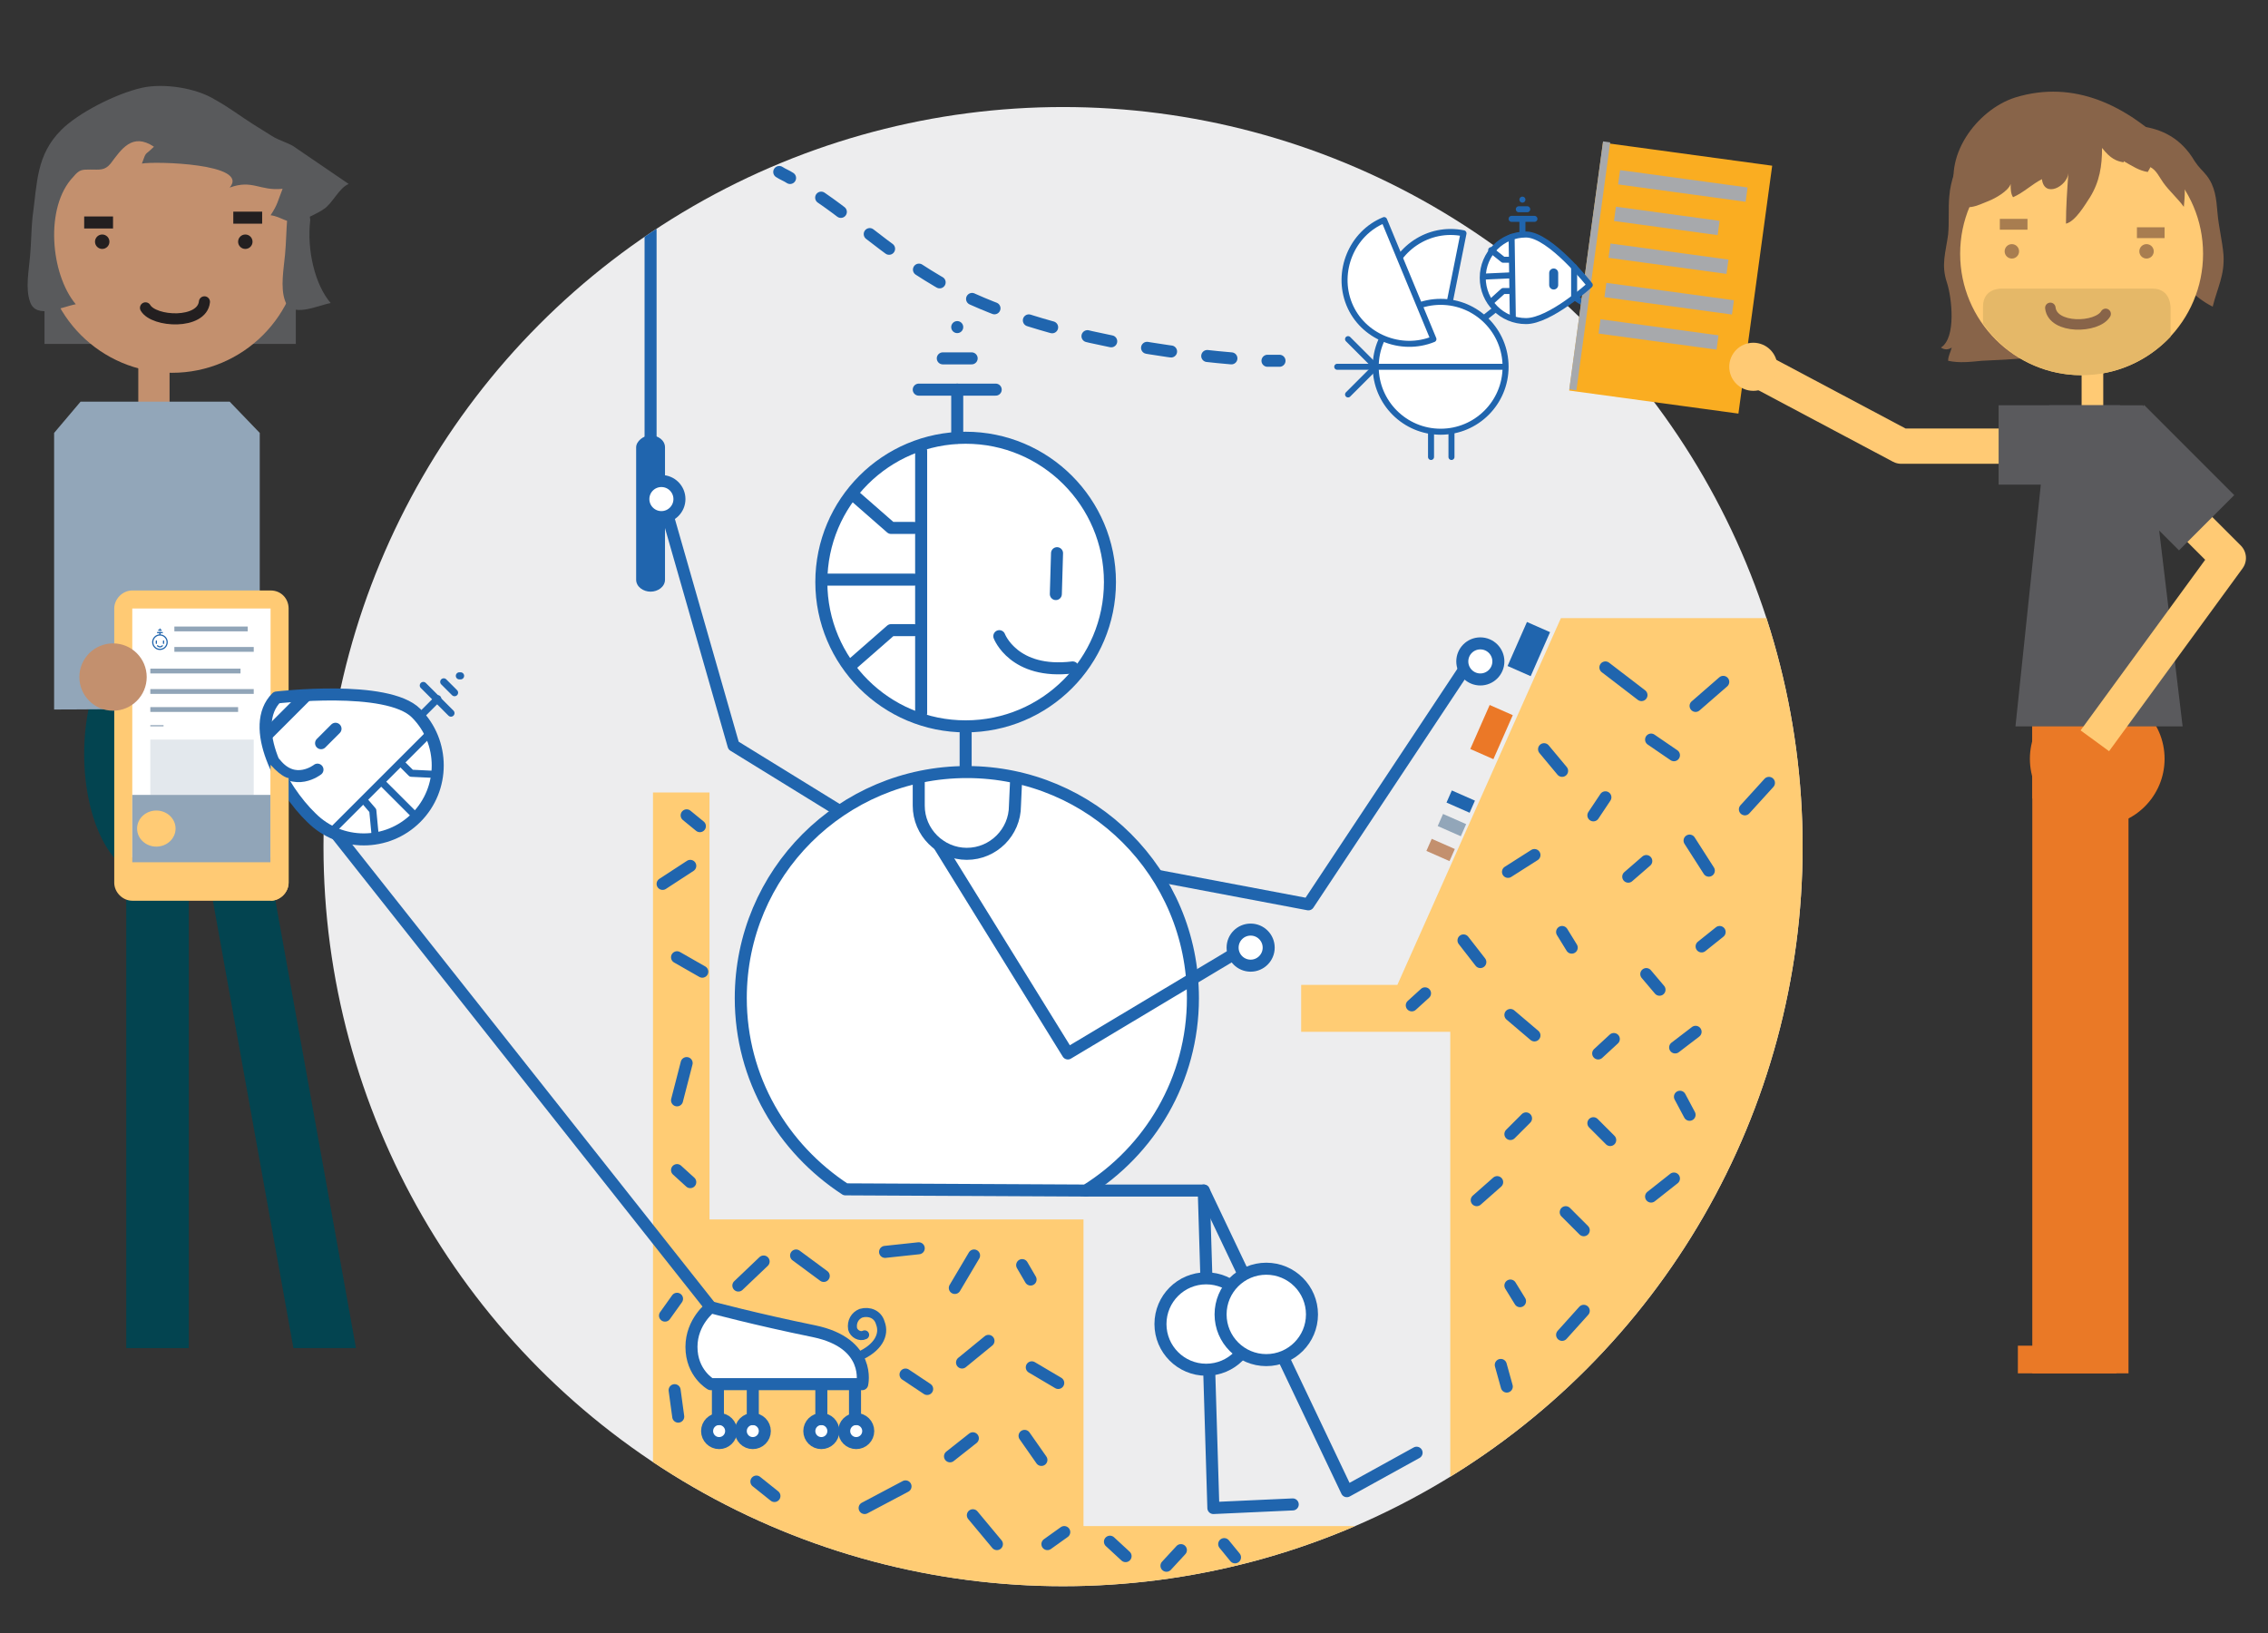 <?xml version="1.0" encoding="utf-8"?>
<!-- Generator: Adobe Illustrator 24.0.0, SVG Export Plug-In . SVG Version: 6.00 Build 0)  -->
<svg version="1.1" id="Layer_1" xmlns="http://www.w3.org/2000/svg" xmlns:xlink="http://www.w3.org/1999/xlink" x="0px" y="0px"
	 viewBox="0 0 188.6 135.8" style="enable-background:new 0 0 188.6 135.8;" xml:space="preserve">
<rect x="0" y="0" width="188.6" height="135.8" fill="#333333" stroke="none"/>
<style type="text/css">
	.st0{clip-path:url(#SVGID_2_);fill:#EDEDEE;}
	.st1{clip-path:url(#SVGID_4_);}
	.st2{fill:none;stroke:#2065AE;stroke-linecap:round;stroke-linejoin:round;stroke-miterlimit:10;}
	.st3{fill:#FFFFFF;stroke:#2065AE;stroke-linecap:round;stroke-linejoin:round;stroke-miterlimit:10;}
	.st4{fill:#FFCC74;}
	.st5{fill:#2065AE;}
	.st6{fill:#EB7827;}
	.st7{fill:#92A6B9;}
	.st8{fill:#C3906E;}
	.st9{clip-path:url(#SVGID_6_);}
	.st10{fill:#034450;}
	.st11{fill:#595A5C;}
	.st12{fill:#231F20;}
	.st13{fill:none;stroke:#231F20;stroke-width:0.923;stroke-linecap:round;stroke-linejoin:round;stroke-miterlimit:10;}
	.st14{fill:#FFCA74;}
	.st15{fill:#FFFFFF;}
	.st16{fill:none;}
	.st17{fill:#91A5B8;}
	.st18{fill:#E3E8ED;}
	.st19{fill:none;stroke:#2165AD;stroke-width:0.1;stroke-linecap:round;stroke-linejoin:round;stroke-miterlimit:10;}
	.st20{fill:#FFFFFF;stroke:#2165AD;stroke-width:0.1;stroke-linecap:round;stroke-linejoin:round;stroke-miterlimit:10;}
	.st21{fill:#FFCB75;}
	.st22{fill:#FFFFFF;stroke:#2165AD;stroke-linecap:round;stroke-linejoin:round;stroke-miterlimit:10;}
	.st23{fill:none;stroke:#2165AD;stroke-width:0.592;stroke-linecap:round;stroke-linejoin:round;stroke-miterlimit:10;}
	.st24{fill:none;stroke:#2165AD;stroke-linecap:round;stroke-linejoin:round;stroke-miterlimit:10;}
	.st25{fill:none;stroke:#2165AD;stroke-width:0.75;stroke-linecap:round;stroke-linejoin:round;stroke-miterlimit:10;}
	.st26{fill:none;stroke:#2065AE;stroke-width:0.5;stroke-linecap:round;stroke-linejoin:round;stroke-miterlimit:10;}
	.st27{fill:#FAAD21;}
	.st28{fill:#A7A9AC;}
	.st29{fill:#FFFFFF;stroke:#2065AE;stroke-width:0.5;stroke-linecap:round;stroke-linejoin:round;stroke-miterlimit:10;}
	.st30{fill:none;stroke:#2065AE;stroke-width:0.75;stroke-linecap:round;stroke-linejoin:round;stroke-miterlimit:10;}
	.st31{fill:none;stroke:#2065AE;stroke-linecap:round;stroke-linejoin:round;}
	.st32{fill:none;stroke:#2065AE;stroke-linecap:round;stroke-linejoin:round;stroke-dasharray:2.02,3.03;}
	.st33{fill:#EA7926;}
	.st34{fill:#886449;}
	.st35{fill:#E5B868;}
	.st36{fill:#A87D50;}
	.st37{fill:none;stroke:#886449;stroke-width:0.87;stroke-linecap:round;stroke-linejoin:round;stroke-miterlimit:10;}
	.st38{fill:#5A5A5D;}
	.st39{fill:none;stroke:#FFCA74;stroke-width:2.932;stroke-linejoin:round;stroke-miterlimit:10;}
</style>
<g>
	<g>
		<g>
			<g>
				<defs>
					<circle id="SVGID_1_" cx="88.4" cy="70.4" r="61.5"/>
				</defs>
				<clipPath id="SVGID_2_">
					<use xlink:href="#SVGID_1_"  style="overflow:visible;"/>
				</clipPath>
				<circle class="st0" cx="88.4" cy="70.4" r="61.5"/>
			</g>
		</g>
		<g>
			<g>
				<defs>
					<circle id="SVGID_3_" cx="88.4" cy="70.4" r="61.5"/>
				</defs>
				<clipPath id="SVGID_4_">
					<use xlink:href="#SVGID_3_"  style="overflow:visible;"/>
				</clipPath>
				<g class="st1">
					<g>
						<polyline class="st2" points="82.9,70.3 108.8,75.2 121.8,55.6 						"/>
						<line class="st2" x1="80.3" y1="60.2" x2="80.3" y2="64.6"/>
						<circle class="st3" cx="80.3" cy="48.4" r="12"/>
						<path class="st3" d="M90.3,99c5.3-3.3,8.9-9.2,8.9-16c0-10.4-8.4-18.8-18.8-18.8S61.6,72.6,61.6,83c0,6.7,3.5,12.5,8.7,15.9
							L90.3,99z"/>
						<g>
							<polyline class="st2" points="107.5,125.1 100.9,125.4 100.1,99 90.3,99 							"/>
							<circle class="st3" cx="100.3" cy="110.1" r="3.8"/>
						</g>
						<g>
							<polyline class="st2" points="100.1,99 112,124 117.8,120.8 							"/>
							<circle class="st3" cx="105.3" cy="109.3" r="3.8"/>
						</g>
						<path class="st2" d="M83.1,52.9c0,0,1.2,3.2,6.1,2.6"/>
						<line class="st2" x1="76.6" y1="37.5" x2="76.6" y2="59.3"/>
						<polyline class="st2" points="76,43.9 74.1,43.9 70.9,41.1 						"/>
						<polyline class="st2" points="76,52.4 74.1,52.4 70.9,55.2 						"/>
						<line class="st2" x1="68.7" y1="48.2" x2="76" y2="48.2"/>
						<path class="st2" d="M84.5,64.8L84.4,67c0,2.2-1.8,4-4,4s-4-1.8-4-4v-2.2"/>
						<line class="st2" x1="87.9" y1="46" x2="87.8" y2="49.4"/>
						<circle class="st3" cx="123.1" cy="55" r="1.5"/>
						<g>
							<line class="st2" x1="79.6" y1="32.4" x2="79.6" y2="36.4"/>
							<line class="st2" x1="76.4" y1="32.4" x2="82.8" y2="32.4"/>
							<line class="st2" x1="78.4" y1="29.8" x2="80.8" y2="29.8"/>
							<line class="st2" x1="79.6" y1="27.2" x2="79.6" y2="27.2"/>
						</g>
						<polyline class="st2" points="78.1,70.3 88.8,87.6 103.5,78.8 						"/>
						<polygon class="st4" points="54.3,127.2 54.3,65.9 59,65.9 59,101.4 90.1,101.4 90.1,126.9 120.6,126.9 120.6,85.8 
							108.2,85.8 108.2,81.9 116.2,81.9 129.8,51.4 157.2,51.4 157.2,140.3 54.4,140.3 						"/>
						<g>
							
								<rect x="125.2" y="52.9" transform="matrix(0.403 -0.915 0.915 0.403 26.506 148.62)" class="st5" width="4" height="2.1"/>
							
								<rect x="122.1" y="59.8" transform="matrix(0.403 -0.915 0.915 0.403 18.342 149.905)" class="st6" width="4" height="2.1"/>
							
								<rect x="121" y="65.6" transform="matrix(0.403 -0.915 0.915 0.403 11.5 151.015)" class="st5" width="1.1" height="2.1"/>
							
								<rect x="120.2" y="67.6" transform="matrix(0.403 -0.915 0.915 0.403 9.261 151.431)" class="st7" width="1.1" height="2.1"/>
							
								<rect x="119.3" y="69.6" transform="matrix(0.403 -0.915 0.915 0.403 6.853 151.869)" class="st8" width="1.1" height="2.1"/>
						</g>
						<circle class="st3" cx="104" cy="78.8" r="1.5"/>
					</g>
					<line class="st2" x1="133.5" y1="55.5" x2="136.5" y2="57.8"/>
					<line class="st2" x1="143.3" y1="56.7" x2="141" y2="58.7"/>
					<line class="st2" x1="128.4" y1="62.3" x2="129.9" y2="64.1"/>
					<line class="st2" x1="133.5" y1="66.3" x2="132.5" y2="67.8"/>
					<line class="st2" x1="137.3" y1="61.5" x2="139.2" y2="62.8"/>
					<line class="st2" x1="147.1" y1="65.1" x2="145.1" y2="67.3"/>
					<line class="st2" x1="140.5" y1="69.9" x2="142.1" y2="72.4"/>
					<line class="st2" x1="143" y1="77.5" x2="141.5" y2="78.7"/>
					<line class="st2" x1="129.9" y1="77.5" x2="130.7" y2="78.8"/>
					<line class="st2" x1="127.6" y1="71.1" x2="125.4" y2="72.5"/>
					<line class="st2" x1="121.7" y1="78.2" x2="123.1" y2="80"/>
					<line class="st2" x1="118.5" y1="82.6" x2="117.4" y2="83.6"/>
					<line class="st2" x1="125.6" y1="84.4" x2="127.6" y2="86.1"/>
					<line class="st2" x1="141" y1="85.8" x2="139.3" y2="87.1"/>
					<line class="st2" x1="136.9" y1="81" x2="138" y2="82.3"/>
					<line class="st2" x1="132.5" y1="93.4" x2="133.9" y2="94.8"/>
					<line class="st2" x1="126.9" y1="93" x2="125.6" y2="94.3"/>
					<line class="st2" x1="130.2" y1="100.8" x2="131.7" y2="102.3"/>
					<line class="st2" x1="139.2" y1="98" x2="137.3" y2="99.5"/>
					<line class="st2" x1="125.6" y1="106.9" x2="126.4" y2="108.2"/>
					<line class="st2" x1="131.7" y1="109" x2="129.9" y2="111"/>
					<line class="st2" x1="124.8" y1="113.5" x2="125.3" y2="115.3"/>
					<line class="st2" x1="124.5" y1="98.3" x2="122.8" y2="99.8"/>
					<line class="st2" x1="139.7" y1="91.2" x2="140.5" y2="92.7"/>
					<line class="st2" x1="134.2" y1="86.4" x2="132.9" y2="87.6"/>
					<line class="st2" x1="136.9" y1="71.6" x2="135.4" y2="72.9"/>
					<line class="st2" x1="85" y1="105.2" x2="85.7" y2="106.4"/>
					<line class="st2" x1="81" y1="104.4" x2="79.4" y2="107.1"/>
					<line class="st2" x1="82.2" y1="111.5" x2="80" y2="113.3"/>
					<line class="st2" x1="85.2" y1="119.4" x2="86.6" y2="121.4"/>
					<line class="st2" x1="80.9" y1="119.6" x2="79" y2="121.1"/>
					<line class="st2" x1="80.9" y1="126" x2="82.9" y2="128.4"/>
					<line class="st2" x1="75.3" y1="123.6" x2="71.9" y2="125.4"/>
					<line class="st2" x1="62.9" y1="123.2" x2="64.4" y2="124.4"/>
					<line class="st2" x1="66.2" y1="104.4" x2="68.5" y2="106.1"/>
					<line class="st2" x1="63.5" y1="104.9" x2="61.4" y2="106.9"/>
					<line class="st2" x1="56.3" y1="97.3" x2="57.4" y2="98.3"/>
					<line class="st2" x1="57.1" y1="88.4" x2="56.3" y2="91.5"/>
					<line class="st2" x1="56.3" y1="79.6" x2="58.4" y2="80.8"/>
					<line class="st2" x1="57.4" y1="72" x2="55.1" y2="73.5"/>
					<line class="st2" x1="57.1" y1="67.8" x2="58.2" y2="68.7"/>
					<line class="st2" x1="56.3" y1="108" x2="55.3" y2="109.4"/>
					<line class="st2" x1="56.1" y1="115.6" x2="56.4" y2="117.8"/>
					<line class="st2" x1="75.3" y1="114.3" x2="77.1" y2="115.5"/>
					<line class="st2" x1="76.4" y1="103.8" x2="73.6" y2="104.1"/>
					<line class="st2" x1="85.8" y1="113.7" x2="88" y2="115"/>
					<line class="st2" x1="88.5" y1="127.4" x2="87.1" y2="128.4"/>
					<line class="st2" x1="92.3" y1="128.2" x2="93.6" y2="129.4"/>
					<line class="st2" x1="98.2" y1="128.9" x2="97" y2="130.2"/>
					<line class="st2" x1="101.8" y1="128.4" x2="102.7" y2="129.5"/>
				</g>
			</g>
		</g>
		<g>
			<g>
				<defs>
					<circle id="SVGID_5_" cx="88.4" cy="70.4" r="61.5"/>
				</defs>
				<clipPath id="SVGID_6_">
					<use xlink:href="#SVGID_5_"  style="overflow:visible;"/>
				</clipPath>
				<g class="st9">
					<g>
						<path class="st5" d="M55.3,48.2v-11c0-0.6-0.6-1-1.2-1s-1.2,0.5-1.2,1v11c0,0.6,0.6,1,1.2,1S55.3,48.8,55.3,48.2z"/>
					</g>
					<line class="st2" x1="54.1" y1="37.4" x2="54.1" y2="16.9"/>
				</g>
			</g>
		</g>
	</g>
	<ellipse class="st10" cx="12.2" cy="62.7" rx="5.2" ry="10.1"/>
	<g>
		<g>
			<rect x="3.7" y="22.9" class="st11" width="20.9" height="5.7"/>
			<rect x="11.5" y="28.2" class="st8" width="2.6" height="5.5"/>
			<circle class="st8" cx="14.3" cy="20.3" r="10.7"/>
			<circle class="st12" cx="8.5" cy="20.1" r="0.6"/>
			<circle class="st12" cx="20.4" cy="20.1" r="0.6"/>
			<rect x="19.4" y="17.6" class="st12" width="2.4" height="1"/>
			<rect x="7" y="18" class="st12" width="2.4" height="1"/>
			<path class="st13" d="M12.1,25.6c0.7,1.2,4.7,1.4,4.9-0.5"/>
			<path class="st11" d="M29,15.3c-0.8,0.3-1.4,1.7-2.1,2.1c-0.4,0.3-1.5,0.8-2,1c-0.9,0.3-1.5-0.4-2.4-0.5c0.6-0.9,0.6-1.2,1-2.2
				c-1.9,0.2-2.5-0.8-4.4-0.1c1.7-2-6.2-2.2-7.3-2c0.4-1.1,0.2-0.6,1-1.4c-1.8-1.2-2.7,0.2-3.6,1.4c-0.5,0.6-0.9,0.5-1.7,0.5
				c-0.7,0-0.9,0-1.4,0.6c-2.4,2.5-1.9,8.1,0.2,10.6c-1.1,0.2-3.3,1.3-3.8-0.2c-0.4-1.1-0.1-2.6,0-3.8c0.1-1.1,0.1-2.2,0.2-3.2
				c0.4-2.9,0.3-5.2,2.4-7.3c1.4-1.4,4.5-3,6.7-3.5c1.8-0.4,4.5,0,6.1,1c1.1,0.6,2,1.3,3.1,2c0.5,0.3,1.1,0.7,1.6,1
				c0.6,0.4,1.5,0.6,2,1"/>
			<g>
				<path class="st11" d="M23.9,18c-0.1,1.1-0.1,2.2-0.2,3.2c-0.1,1.1-0.4,2.7,0,3.8c0.5,1.5,2.7,0.4,3.8,0.2
					c-1.3-1.5-2-4.4-1.7-6.9l-0.5-4.1C24.1,15.8,24.2,15.8,23.9,18z"/>
			</g>
		</g>
		<g>
			<rect x="10.5" y="57.1" class="st10" width="5.2" height="55"/>
			<polygon class="st10" points="29.6,112.1 24.4,112.1 14.5,57.1 19.7,57.1 			"/>
			<rect x="9.4" y="57.1" class="st10" width="6.9" height="7.8"/>
		</g>
		<polygon class="st7" points="4.5,59 4.5,36 6.7,33.4 19.1,33.4 21.6,36 21.6,58.9 		"/>
	</g>
	<g>
		<g>
			<g>
				<path class="st14" d="M22.5,49.1H11c-0.8,0-1.5,0.7-1.5,1.5v22.8c0,0.8,0.7,1.5,1.5,1.5h11.5c0.8,0,1.5-0.7,1.5-1.5V50.6
					C24,49.8,23.4,49.1,22.5,49.1z"/>
			</g>
			<rect x="11" y="50.6" class="st15" width="11.5" height="20.7"/>
			<rect x="11" y="50.6" class="st16" width="11.5" height="15.7"/>
			<rect x="14.5" y="52.1" class="st17" width="6.1" height="0.4"/>
			<rect x="14.5" y="53.8" class="st17" width="6.6" height="0.4"/>
			<rect x="12.5" y="55.6" class="st17" width="7.5" height="0.4"/>
			<rect x="12.5" y="57.3" class="st17" width="8.6" height="0.4"/>
			<rect x="12.5" y="58.8" class="st17" width="7.3" height="0.4"/>
			<rect x="12.5" y="60.3" class="st17" width="1.1" height="0.1"/>
			<rect x="12.5" y="61.5" class="st18" width="8.6" height="4.6"/>
			<g>
				<line class="st19" x1="13.3" y1="52.6" x2="13.3" y2="52.8"/>
				<ellipse class="st20" cx="13.3" cy="53.4" rx="0.6" ry="0.6"/>
				<line class="st19" x1="13.6" y1="53.3" x2="13.6" y2="53.5"/>
				<line class="st19" x1="13" y1="53.3" x2="13" y2="53.5"/>
				<path class="st20" d="M13.1,53.7c0,0,0.2,0.2,0.4,0"/>
				<g>
					<line class="st19" x1="13.1" y1="52.6" x2="13.5" y2="52.6"/>
					<line class="st19" x1="13.2" y1="52.4" x2="13.4" y2="52.4"/>
					<line class="st19" x1="13.3" y1="52.3" x2="13.3" y2="52.3"/>
				</g>
			</g>
			<g>
				<rect x="11" y="66.1" class="st17" width="11.5" height="5.6"/>
				<g>
					<ellipse class="st21" cx="13" cy="68.9" rx="1.6" ry="1.5"/>
				</g>
			</g>
		</g>
		<g>
			<g>
				<path class="st22" d="M23,58c-2.4,2.4,0.4,7.6,2.9,10c2.4,2.4,6.3,2.4,8.7,0s2.4-6.3,0-8.7C32.2,56.9,23,58,23,58z"/>
				<line class="st23" x1="35.6" y1="61.1" x2="27.7" y2="69"/>
				<polyline class="st23" points="33.5,63.6 34.2,64.3 36.3,64.4 				"/>
				<polyline class="st23" points="30.4,66.7 31,67.4 31.2,69.5 				"/>
				<line class="st23" x1="34.7" y1="68" x2="31.9" y2="65.2"/>
				<line class="st24" x1="27.9" y1="60.6" x2="26.7" y2="61.8"/>
				<g>
					<line class="st23" x1="36.4" y1="58.1" x2="34.9" y2="59.6"/>
					<line class="st23" x1="37.5" y1="59.3" x2="35.2" y2="57"/>
					<line class="st23" x1="37.8" y1="57.6" x2="36.9" y2="56.7"/>
					<line class="st23" x1="38.3" y1="56.2" x2="38.2" y2="56.2"/>
				</g>
				<line class="st24" x1="25.4" y1="57.9" x2="22.2" y2="61.1"/>
			</g>
			<path class="st24" d="M26.4,64c0,0-1.9,1.5-3.5-0.5"/>
		</g>
		<path class="st14" d="M22.5,74.9c0.8,0,1.5-0.7,1.5-1.5v-8.7c0,0-0.5,0-1.5-1.1V74.9z"/>
		<g>
			<line class="st24" x1="59.1" y1="108.7" x2="28" y2="69.4"/>
			<g>
				<path class="st22" d="M59.1,115.1h12.6c0,0,0.8-3.4-4-4.4c-4.9-1-8.6-2-8.6-2s-1.6,1.2-1.6,3.3
					C57.5,114.2,59.1,115.1,59.1,115.1z"/>
				<g>
					<circle class="st22" cx="71.2" cy="119" r="1"/>
					<line class="st24" x1="71.1" y1="115.2" x2="71.1" y2="118"/>
				</g>
				<g>
					<circle class="st22" cx="68.3" cy="119" r="1"/>
					<line class="st24" x1="68.3" y1="115.2" x2="68.3" y2="118"/>
				</g>
				<g>
					<circle class="st22" cx="62.6" cy="119" r="1"/>
					<line class="st24" x1="62.6" y1="115.2" x2="62.6" y2="118"/>
				</g>
				<g>
					<circle class="st22" cx="59.8" cy="119" r="1"/>
					<line class="st24" x1="59.7" y1="115.2" x2="59.7" y2="118"/>
				</g>
				<path class="st25" d="M71.4,112.8c1.6-0.7,2.2-1.8,1.8-2.8c-0.2-0.7-0.9-1-1.6-0.8c-0.5,0.2-0.8,0.7-0.7,1.3
					c0.1,0.4,0.6,0.7,1,0.5"/>
			</g>
		</g>
	</g>
	<g>
		<line class="st26" x1="132" y1="25.4" x2="130.9" y2="24.7"/>
		<g>
			
				<rect x="128.5" y="16" transform="matrix(0.135 -0.991 0.991 0.135 97.286 157.659)" class="st27" width="20.8" height="14.2"/>
			
				<rect x="121.8" y="21.8" transform="matrix(0.135 -0.991 0.991 0.135 92.45 150.131)" class="st28" width="20.8" height="0.6"/>
			<g>
				
					<rect x="139.3" y="10.1" transform="matrix(0.135 -0.991 0.991 0.135 105.743 152.017)" class="st28" width="1.2" height="10.7"/>
				
					<rect x="138" y="14.1" transform="matrix(0.135 -0.991 0.991 0.135 101.61 153.232)" class="st28" width="1.2" height="8.7"/>
				
					<rect x="138.2" y="16.6" transform="matrix(0.135 -0.991 0.991 0.135 98.653 156.153)" class="st28" width="1.2" height="9.9"/>
				
					<rect x="138.1" y="19.5" transform="matrix(0.135 -0.991 0.991 0.135 95.452 158.935)" class="st28" width="1.2" height="10.7"/>
				
					<rect x="137.3" y="22.9" transform="matrix(0.135 -0.991 0.991 0.135 91.703 160.709)" class="st28" width="1.2" height="9.9"/>
			</g>
		</g>
		<g>
			<line class="st26" x1="119" y1="35.9" x2="119" y2="38"/>
			<line class="st26" x1="122.1" y1="27.5" x2="125" y2="25.2"/>
			<path class="st29" d="M119.6,29.9c-2.9-0.6-4.8-3.4-4.2-6.3c0.6-2.9,3.4-4.8,6.3-4.2L119.6,29.9z"/>
			<circle class="st29" cx="119.8" cy="30.5" r="5.4"/>
			<g>
				<g>
					<path class="st29" d="M132.2,23.7c0,0-3.3,3-5.3,3c-2,0-3.6-1.6-3.6-3.6s1.6-3.6,3.6-3.6C128.9,19.5,132.2,23.7,132.2,23.7z"/>
					<line class="st26" x1="125.7" y1="19.7" x2="125.8" y2="26.3"/>
					<polyline class="st26" points="125.6,21.6 125,21.6 124,20.8 					"/>
					<polyline class="st26" points="125.6,24.2 125,24.2 124,25.1 					"/>
					<line class="st26" x1="123.4" y1="23" x2="125.6" y2="22.9"/>
					<line class="st30" x1="129.2" y1="22.7" x2="129.2" y2="23.7"/>
					<g>
						<line class="st26" x1="126.6" y1="18.2" x2="126.6" y2="19.4"/>
						<line class="st26" x1="125.7" y1="18.2" x2="127.6" y2="18.2"/>
						<line class="st26" x1="126.3" y1="17.4" x2="127" y2="17.4"/>
						<line class="st26" x1="126.6" y1="16.6" x2="126.6" y2="16.6"/>
					</g>
					<line class="st26" x1="130.9" y1="22.2" x2="130.9" y2="24.7"/>
				</g>
			</g>
			<path class="st29" d="M119.2,28.2c-2.7,1.1-5.9-0.2-7-2.9s0.2-5.9,2.9-7L119.2,28.2z"/>
			<line class="st26" x1="120.7" y1="35.9" x2="120.7" y2="38"/>
			<g>
				<line class="st26" x1="114.4" y1="30.5" x2="112.1" y2="28.2"/>
				<line class="st26" x1="112.1" y1="32.8" x2="114.4" y2="30.5"/>
				<line class="st26" x1="111.2" y1="30.5" x2="125" y2="30.5"/>
			</g>
		</g>
		<g>
			<g>
				<path class="st31" d="M106.4,30c0,0-0.4,0-1,0"/>
				<path class="st32" d="M102.4,29.8c-5.9-0.5-17.1-2.1-24.4-6.4c-4.6-2.7-7.4-5.6-11-7.8"/>
				<path class="st31" d="M65.7,14.8c-0.3-0.2-0.6-0.3-0.9-0.5"/>
			</g>
		</g>
	</g>
	<circle class="st8" cx="9.4" cy="56.3" r="2.8"/>
	<polyline class="st2" points="69.6,67.3 61,62 55.5,42.8 	"/>
	<circle class="st3" cx="55" cy="41.5" r="1.5"/>
</g>
<g>
	<g>
		<rect x="173.1" y="29" class="st14" width="1.8" height="7.6"/>
		<rect x="169" y="58.3" class="st33" width="8" height="55.9"/>
		<rect x="169" y="60.3" class="st33" width="9.9" height="6.1"/>
		<path class="st34" d="M163.1,12.7c-0.4,1.2-0.9,2.3-1,3.6c-0.1,1,0,2.2-0.1,3.2c-0.2,1.5-0.6,2.5-0.1,4c0.4,1.2,0.8,4.6-0.5,5.4
			c0.3,0.2,0.6,0.2,0.9,0c-0.1,0.4-0.3,0.7-0.3,1.1c0.9,0.2,1.8,0.1,2.8,0c2.6-0.1,5.2-0.3,7.7-0.7c2.4-0.4,4.6-1.7,6.8-3
			c1.1-0.6,1.8-1.5,2.6-2.3c0.7,0.6,1.3,1.1,2.1,1.5c0.4-1.6,1-2.6,0.9-4.3c-0.1-1.2-0.4-2.3-0.5-3.5s-0.2-2.2-0.9-3.1
			c-0.4-0.5-0.6-0.6-1-1.2c-2.3-3.9-6.4-2.9-10-2.9"/>
		<circle class="st14" cx="173.1" cy="21.1" r="10.1"/>
		<path class="st35" d="M173.1,31.2c-3.4,0-6.4-1.7-8.2-4.3c0-0.6,0-1,0-1.4c0-1.6,1.6-1.5,1.6-1.5s9.7,0,12.5,0
			c1.6,0,1.5,1.7,1.5,1.7V28C178.6,30,176,31.2,173.1,31.2z"/>
		<circle class="st36" cx="178.5" cy="20.9" r="0.6"/>
		<circle class="st36" cx="167.3" cy="20.9" r="0.6"/>
		<rect x="166.3" y="18.2" class="st36" width="2.3" height="0.9"/>
		<rect x="177.7" y="18.9" class="st36" width="2.3" height="0.9"/>
		<path class="st37" d="M175.1,26.1c-0.7,1.2-4.4,1.3-4.6-0.5"/>
		<path class="st34" d="M174.8,12.3c0,1.5-0.2,2.8-1,4.1c-0.4,0.6-1.2,2-2,2.2c0-1.4,0.1-2.8,0.2-4.2c-0.1,1.1-2,2.1-2.2,0.5
			c-0.8,0.4-1.5,1.1-2.4,1.5c-0.2-0.3-0.2-0.7-0.2-1.1c-0.2,0.6-1.3,1.2-1.8,1.4c-1,0.4-2.1,1-2.6-0.1c-1.4-3.5,1.6-7.5,4.8-8.5
			c4.9-1.5,9.3,0.7,12.8,4.2c1.3,1.4,1.4,3.1,1.2,4.9c-0.5-0.7-1.2-1.3-1.7-2c-0.3-0.4-0.6-1.1-1.1-1.3c0,0.1-0.1,0.2-0.2,0.4
			c-0.7-0.1-1.3-0.5-2-0.9v0.1C176,13.4,175.5,13.2,174.8,12.3z"/>
		<rect x="167.8" y="111.9" class="st33" width="8.2" height="2.3"/>
		<circle class="st33" cx="174.4" cy="63.1" r="5.6"/>
		<polygon class="st38" points="167.6,60.4 181.5,60.4 178.7,37 178.2,33.7 170.4,33.7 		"/>
		<polyline class="st39" points="177.2,38.3 185.3,46.4 174.2,61.6 		"/>
		
			<rect x="176.5" y="34.4" transform="matrix(0.707 -0.707 0.707 0.707 24.598 138.738)" class="st38" width="6.5" height="10.6"/>
	</g>
	<g>
		<polyline class="st39" points="174.7,37.1 158.1,37.1 145.3,30.3 		"/>
		<circle class="st14" cx="145.8" cy="30.5" r="2"/>
	</g>
	<rect x="166.2" y="33.7" class="st38" width="10.1" height="6.6"/>
</g>
</svg>
